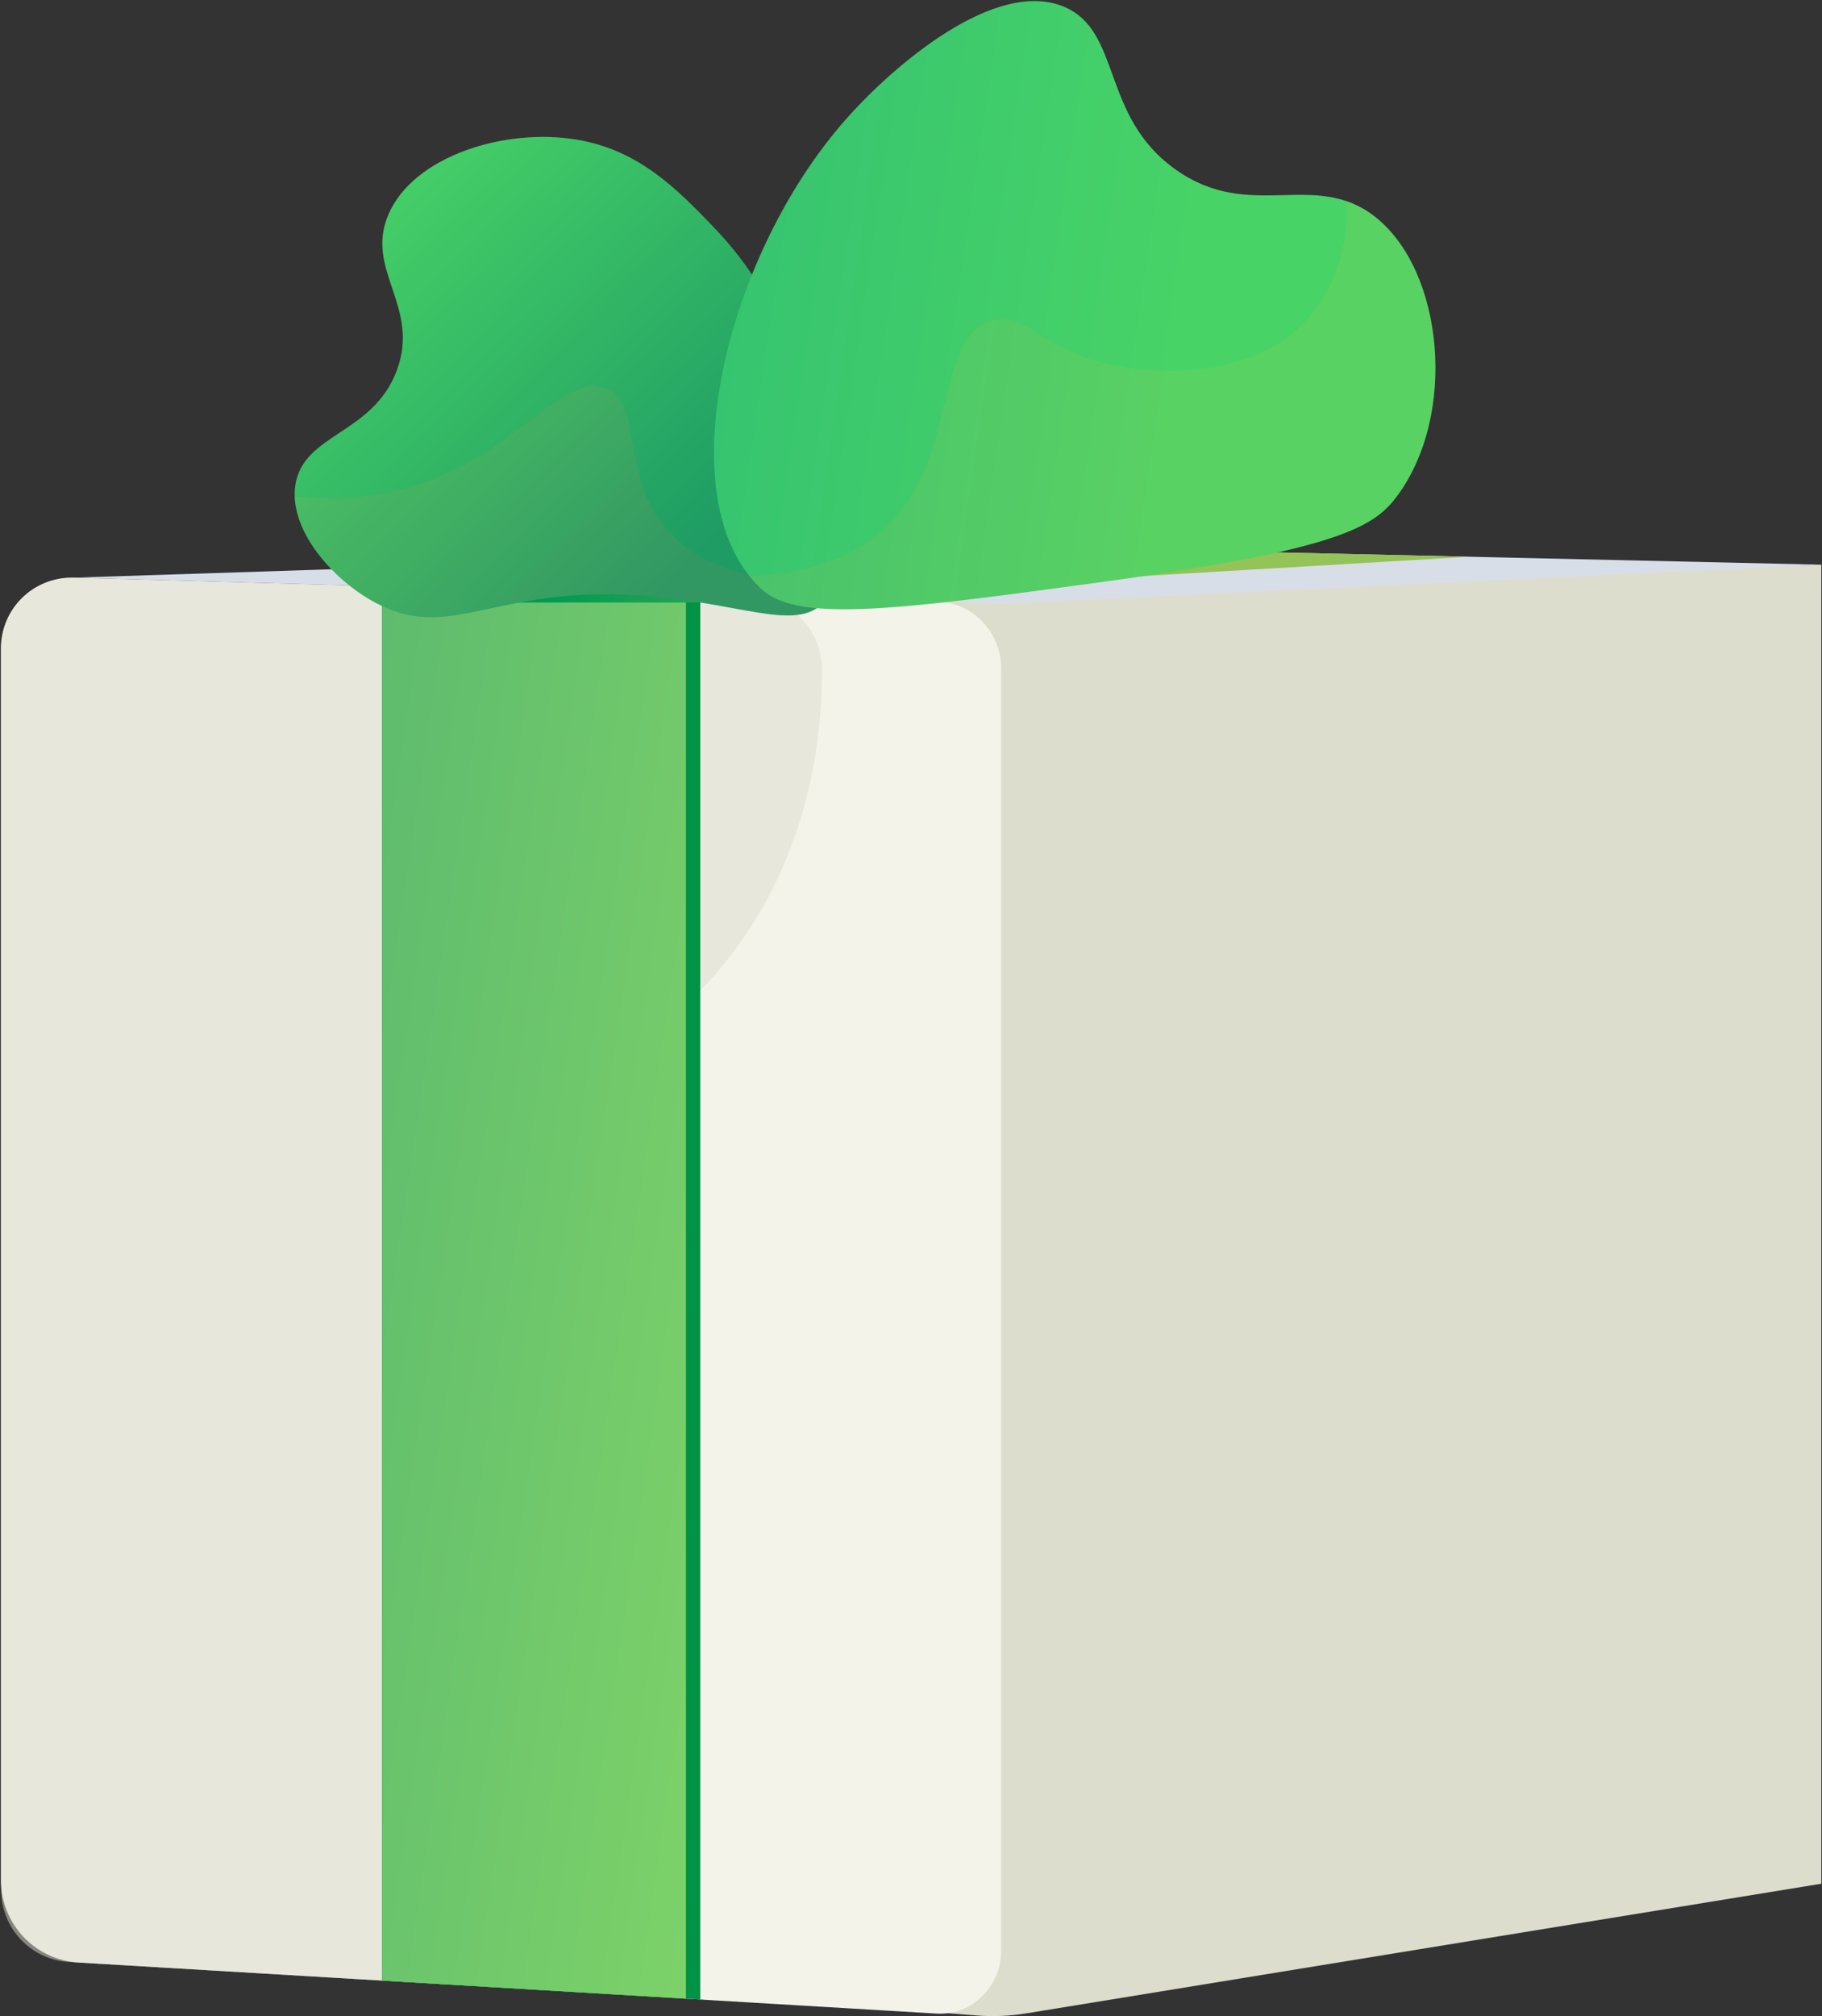 <?xml version="1.0" encoding="UTF-8"?> <svg xmlns="http://www.w3.org/2000/svg" width="1603" height="1773" viewBox="0 0 1603 1773" fill="none"><rect x="0" y="0" width="1603" height="1773" fill="#333333" stroke="none"/> <path d="M1602.3 1656.6L902.9 1770.6C888.3 1773 873.4 1773.6 858.6 1772.4L801.5 1767.9L811 524.7L1602.4 496.6V1656.6H1602.3Z" fill="#DDDDCD"></path> <path d="M0.8 570.4V1653.2C0.8 1691.9 30.6 1723.6 69.1 1725.9L824.2 1770.8C854.7 1772.6 880.8 1747.2 880.8 1715.8V587.7C880.8 556.2 856.1 530.1 825.4 529.2L64.9 508C29.6 507.1 0.8 535.1 0.8 570.4Z" fill="#F3F3EA"></path> <path d="M1602.3 496.6L880.799 530.8L64.899 508L901.399 480.8L1602.3 496.6Z" fill="#D8DEE8"></path> <path opacity="0.5" d="M66 508.1L661.7 524.7C695.6 525.6 723.3 554.2 723.2 588.8C723.1 646.6 713.5 706.3 688.1 763.9C603.3 956 413.8 963.1 374.3 1139.4C341.4 1286.3 457.8 1349.5 470.1 1537.2C473.3 1586.5 469.1 1639.6 454.4 1696.4C446.7 1726.3 418.8 1746.7 388.5 1744.9L60.6 1725.4C27 1723.4 1 1695.7 1 1661.9V571.5C0.8 535.5 30.1 507.1 66 508.1Z" fill="#DDDDCD"></path> <path d="M616.099 1758.4L336.199 1741.8V515.6L616.099 523.4V1758.4Z" fill="#009245"></path> <path d="M603.499 1757.7L336.199 1741.8V515.6L603.499 523V1757.7Z" fill="url(#paint0_linear)"></path> <path d="M1110.4 485.5L330 529.9H610.6L1292.9 489.6L1110.4 485.5Z" fill="url(#paint1_linear)"></path> <path d="M730.7 466.1C712.5 354.8 699.2 273.4 626.5 198.3C595.8 166.6 562.4 132 507.5 122.8C444.4 112.2 363.8 137.1 341.7 188.7C320.7 237.7 370.1 269.6 349.1 325.8C328 382.3 266.6 381.1 259.8 426.8C254.1 465.5 291.8 509.3 330 529.9C395.8 565.4 433.2 515.5 561.7 523.5C650.3 529.1 701.4 557.1 725.4 528.8C736.8 515.3 735.6 496.6 730.7 466.1Z" fill="url(#paint2_linear)"></path> <g opacity="0.3"> <path opacity="0.3" d="M378.799 422.5C458.199 392.1 498.799 326.1 533.999 341.7C565.199 355.6 546.199 413.6 582.899 460.7C616.399 503.8 677.899 514 732.599 514.1C731.199 519.6 728.999 524.5 725.399 528.7C701.399 557 650.299 528.9 561.699 523.4C433.199 515.3 395.799 565.3 329.999 529.8C294.999 510.9 260.499 472.5 259.399 436.4C296.399 440.4 337.699 438.3 378.799 422.5Z" fill="url(#paint3_linear)"></path> </g> <path d="M1210 190.8C1156.6 148.7 1100.3 195.7 1034.6 149.3C968 102.4 987.4 27.1 935.8 5.8C875.8 -19 787 56.6 744.5 104.6C636.5 226.5 585.8 443 671.2 519.1C703.2 547.7 793.9 535.9 974 511.2C1179.9 482.9 1209.5 462.7 1229.2 436.2C1282.2 364.9 1270.4 238.5 1210 190.8Z" fill="url(#paint4_linear)"></path> <g opacity="0.3"> <path opacity="0.3" d="M872 282.2C901.7 272.8 915.2 306.8 976.2 320.5C987.4 323 1094.9 345.5 1152.6 278C1175.5 251.2 1186.2 215.2 1185 177C1193.4 179.9 1201.7 184.3 1210 190.8C1270.4 238.5 1282.2 364.9 1229.1 436.3C1209.4 462.8 1179.8 483 973.9 511.3C793.8 536 703.1 547.8 671.1 519.2C666.8 515.4 662.9 511.1 659.3 506.5C702.5 505.1 747.8 494.6 780.6 462.8C843.8 401.6 821.6 298.1 872 282.2Z" fill="url(#paint5_linear)"></path> </g> <defs> <linearGradient id="paint0_linear" x1="800.482" y1="1181.31" x2="-350.136" y2="1011.15" gradientUnits="userSpaceOnUse"> <stop stop-color="#84D767"></stop> <stop offset="0.996" stop-color="#369E76"></stop> </linearGradient> <linearGradient id="paint1_linear" x1="1013.27" y1="483.565" x2="482.508" y2="552.433" gradientUnits="userSpaceOnUse"> <stop stop-color="#94C357"></stop> <stop offset="0.996" stop-color="#009A52"></stop> </linearGradient> <linearGradient id="paint2_linear" x1="285.309" y1="168.733" x2="604.172" y2="500.35" gradientUnits="userSpaceOnUse"> <stop stop-color="#48D367"></stop> <stop offset="0.996" stop-color="#1E9C64"></stop> </linearGradient> <linearGradient id="paint3_linear" x1="233.959" y1="218.107" x2="552.824" y2="549.726" gradientUnits="userSpaceOnUse"> <stop stop-color="#FFC444"></stop> <stop offset="0.314" stop-color="#FBA94A"></stop> <stop offset="0.996" stop-color="#F36F56"></stop> </linearGradient> <linearGradient id="paint4_linear" x1="1038.73" y1="300.928" x2="191.894" y2="175.691" gradientUnits="userSpaceOnUse"> <stop stop-color="#48D367"></stop> <stop offset="0.996" stop-color="#22B37A"></stop> </linearGradient> <linearGradient id="paint5_linear" x1="1028.88" y1="367.545" x2="182.044" y2="242.308" gradientUnits="userSpaceOnUse"> <stop stop-color="#FFC444"></stop> <stop offset="0.314" stop-color="#FBA94A"></stop> <stop offset="0.996" stop-color="#F36F56"></stop> </linearGradient> </defs> </svg> 